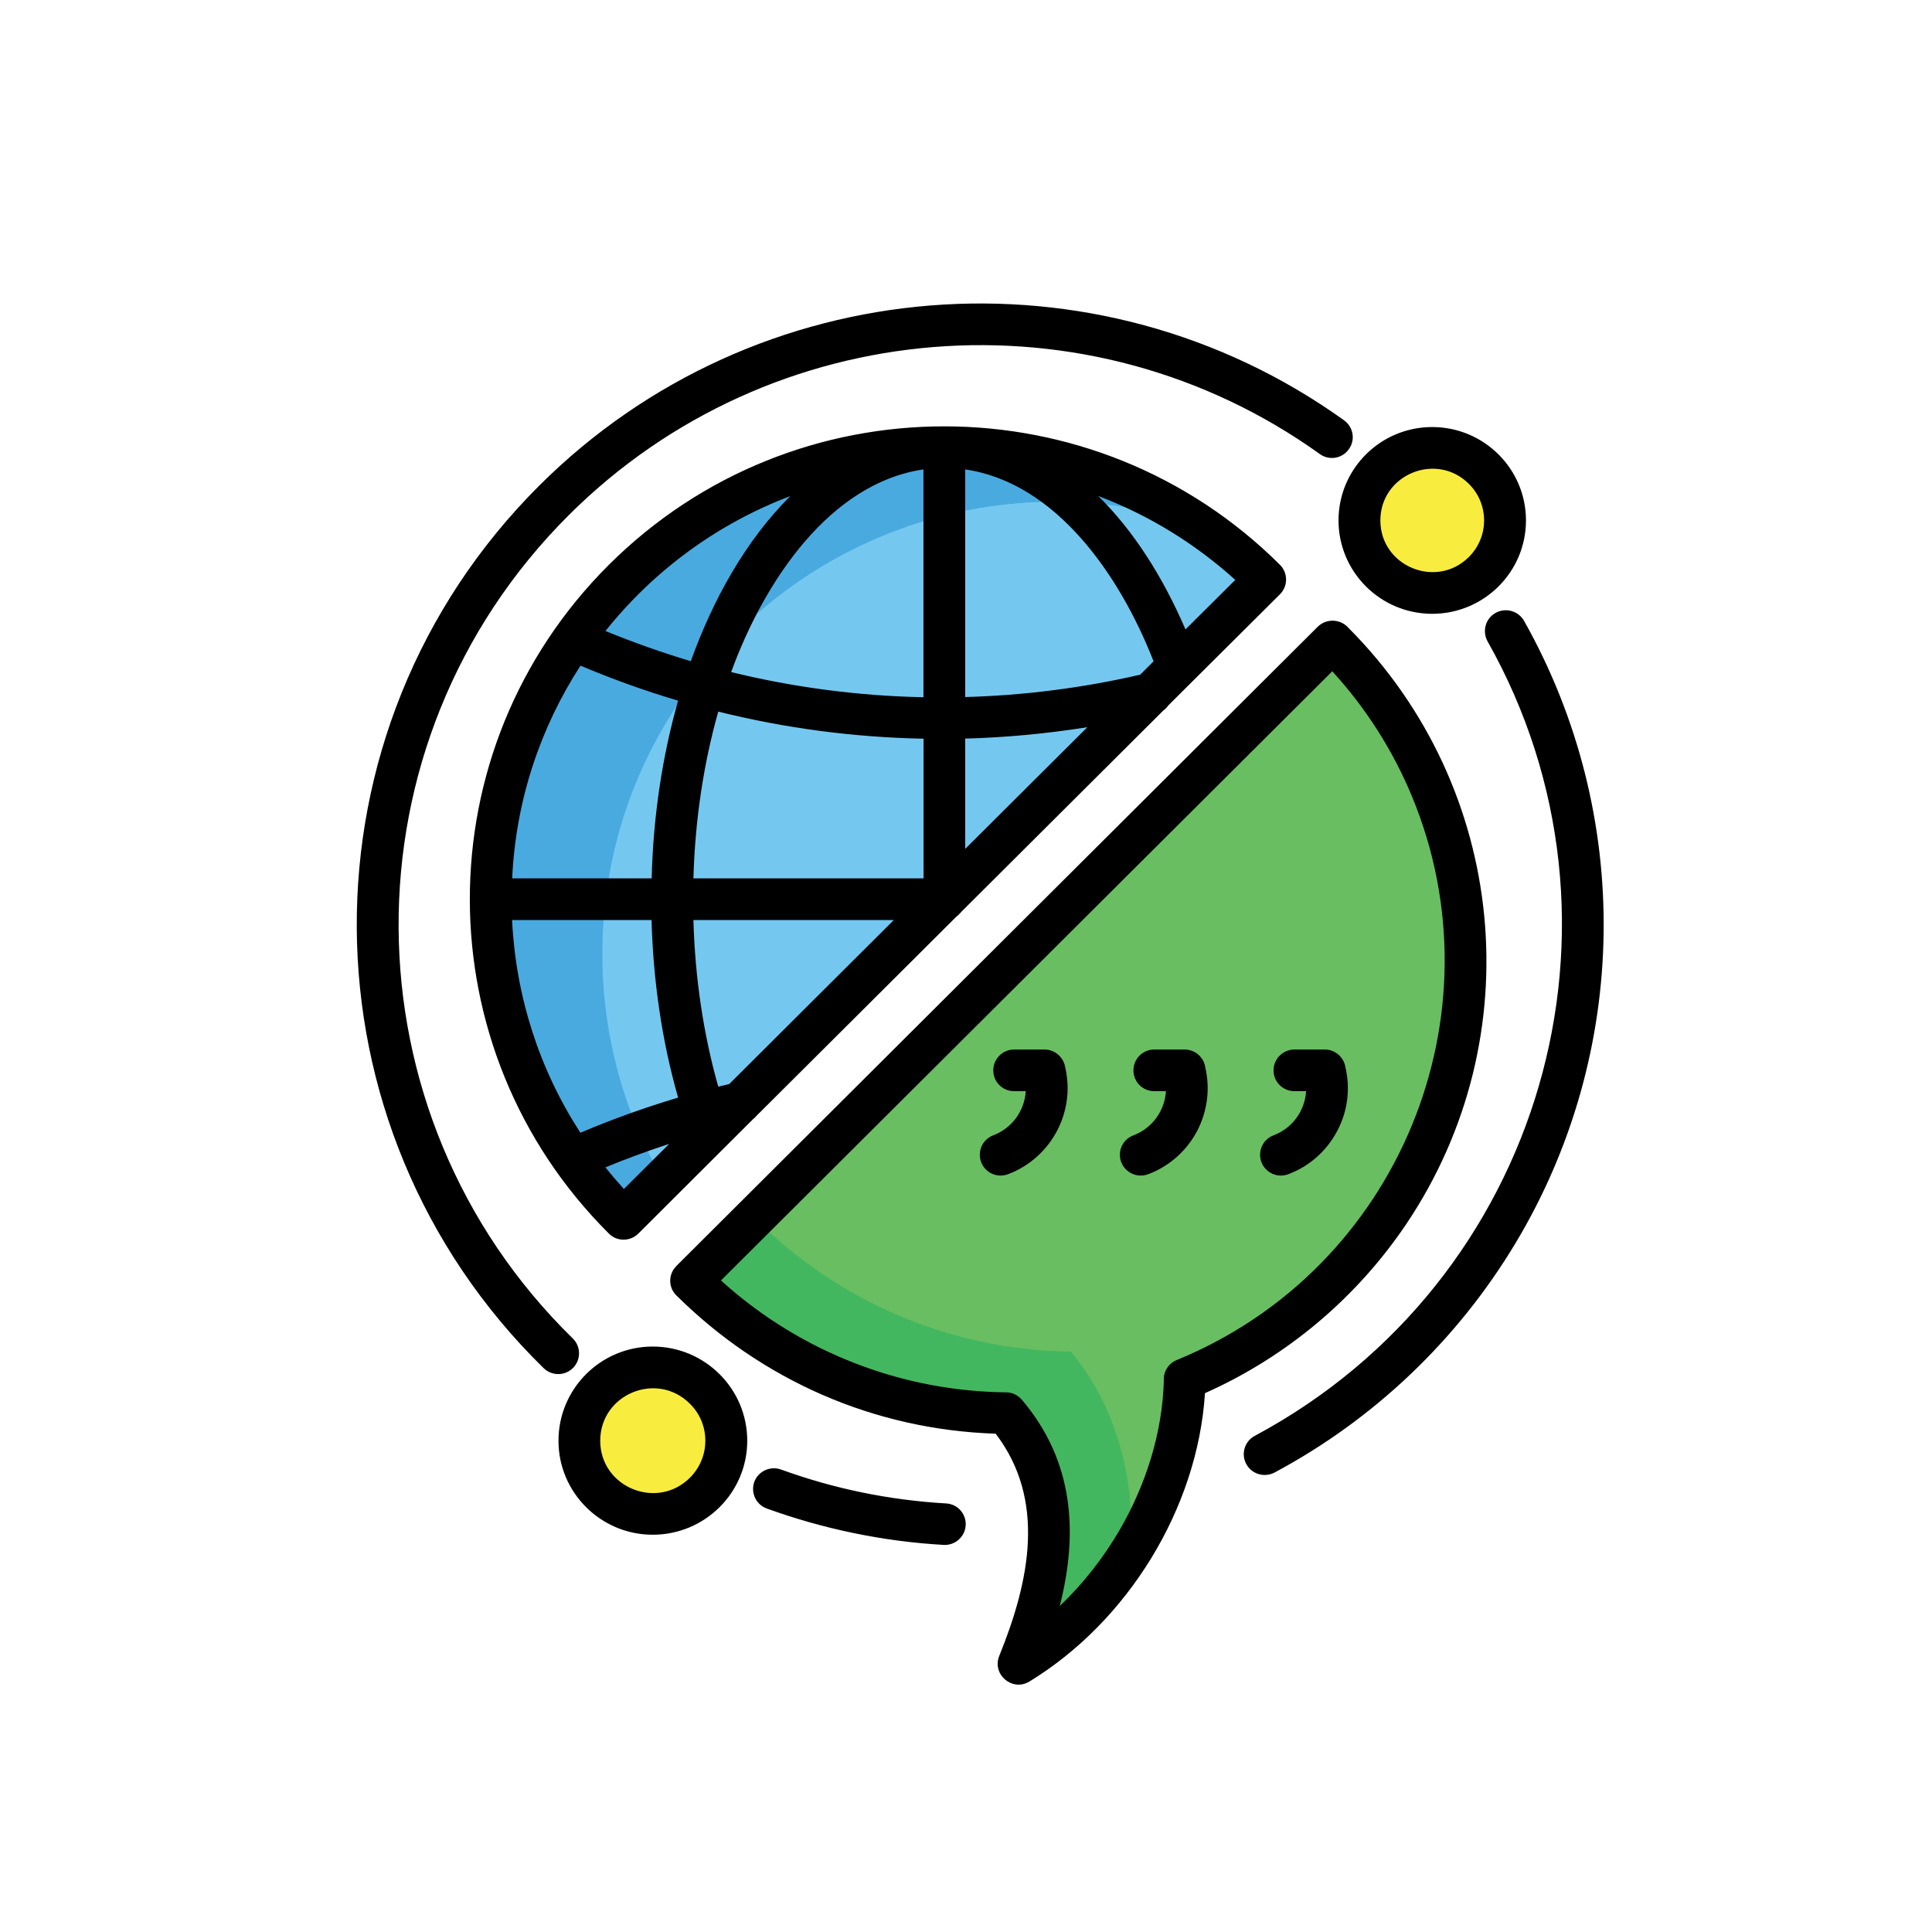 <svg version="1.0" preserveAspectRatio="xMidYMid meet" height="100" viewBox="0 0 75 75" zoomAndPan="magnify" width="100" xmlns:xlink="http://www.w3.org/1999/xlink" xmlns="http://www.w3.org/2000/svg"><defs><clipPath id="5d24725cbb"><path clip-rule="nonzero" d="M 13 11 L 63 11 L 63 65.684 L 13 65.684 Z M 13 11"></path></clipPath></defs><path fill-rule="evenodd" fill-opacity="1" d="M 51.73 24.906 L 51.742 24.914 C 54.926 28.094 56.891 32.477 56.891 37.312 C 56.891 44.641 52.387 50.91 45.988 53.543 L 45.992 53.543 C 45.898 57.898 43.301 62.293 39.539 64.59 C 40.969 61.055 41.426 57.66 39.051 54.863 C 34.281 54.801 29.969 52.852 26.832 49.727 L 26.828 49.723 Z M 51.73 24.906" fill="#43b75f"></path><path fill-rule="evenodd" fill-opacity="1" d="M 51.789 24.961 C 54.945 28.133 56.891 32.5 56.891 37.312 C 56.891 44.641 52.387 50.91 45.988 53.543 L 45.992 53.543 C 45.941 55.891 45.164 58.25 43.867 60.289 C 44.125 57.469 43.312 54.527 41.566 52.469 C 36.797 52.406 32.48 50.457 29.344 47.332 L 29.34 47.328 Z M 51.789 24.961" fill="#69be62"></path><path fill-rule="evenodd" fill-opacity="1" d="M 36.66 17.359 C 41.523 17.359 45.93 19.324 49.113 22.5 L 24.207 47.316 C 21.02 44.145 19.047 39.754 19.047 34.91 C 19.051 25.219 26.934 17.359 36.66 17.359 Z M 36.66 17.359" fill="#49aae0"></path><path fill-rule="evenodd" fill-opacity="1" d="M 46.516 20.363 C 47.449 20.992 48.316 21.707 49.113 22.5 L 25.734 45.797 C 24.238 43.215 23.383 40.223 23.383 37.031 C 23.383 27.34 31.266 19.48 40.992 19.48 C 42.922 19.48 44.777 19.793 46.516 20.363 Z M 46.516 20.363" fill="#74c8f0"></path><path fill-rule="evenodd" fill-opacity="1" d="M 41.715 19.5 C 43.367 20.996 44.754 23.207 45.719 25.883 L 27.598 43.938 C 26.645 41.301 26.098 38.211 26.098 34.91 C 26.098 31.43 26.703 28.184 27.758 25.461 C 30.984 21.793 35.719 19.48 40.992 19.48 C 41.234 19.48 41.477 19.488 41.715 19.5 Z M 41.715 19.5" fill="#74c8f0"></path><path fill-rule="evenodd" fill-opacity="1" d="M 55.602 17.387 C 57.16 17.387 58.426 18.648 58.426 20.207 C 58.426 21.762 57.16 23.023 55.602 23.023 C 54.039 23.023 52.773 21.762 52.773 20.207 C 52.773 18.648 54.039 17.387 55.602 17.387 Z M 55.602 17.387" fill="#f8ed3f"></path><path fill-rule="evenodd" fill-opacity="1" d="M 25.344 53.086 C 26.918 53.086 28.195 54.363 28.195 55.93 C 28.195 57.5 26.918 58.77 25.344 58.77 C 23.766 58.77 22.492 57.5 22.492 55.93 C 22.492 54.363 23.766 53.086 25.344 53.086 Z M 25.344 53.086" fill="#f8ed3f"></path><g clip-path="url(#5d24725cbb)"><path fill-rule="nonzero" fill-opacity="1" d="M 25.34 52.273 C 27.363 52.273 29.008 53.91 29.008 55.93 C 29.008 57.941 27.367 59.578 25.34 59.578 C 23.32 59.578 21.68 57.941 21.68 55.93 C 21.68 53.91 23.32 52.273 25.34 52.273 Z M 26.781 54.492 C 25.5 53.211 23.301 54.121 23.301 55.93 C 23.301 57.734 25.5 58.641 26.781 57.367 C 27.582 56.57 27.582 55.281 26.781 54.492 Z M 55.598 16.578 C 57.609 16.578 59.238 18.203 59.238 20.203 C 59.238 22.203 57.609 23.828 55.598 23.828 C 53.59 23.828 51.961 22.203 51.961 20.203 C 51.961 18.199 53.59 16.578 55.598 16.578 Z M 57.023 18.785 C 55.758 17.523 53.586 18.422 53.586 20.203 C 53.586 21.984 55.758 22.883 57.023 21.621 C 57.809 20.836 57.809 19.566 57.023 18.785 Z M 23.504 24.496 C 24.59 24.941 25.699 25.332 26.816 25.668 C 27.676 23.277 28.949 20.977 30.68 19.258 C 27.844 20.332 25.371 22.156 23.504 24.496 Z M 28.383 26.09 C 30.828 26.688 33.336 27.016 35.848 27.066 L 35.848 18.223 C 32.258 18.746 29.699 22.484 28.383 26.09 Z M 37.469 27.059 C 39.75 26.996 42.027 26.707 44.262 26.191 L 44.781 25.672 C 43.461 22.293 40.969 18.73 37.469 18.223 Z M 42.211 28.23 C 40.637 28.48 39.059 28.629 37.469 28.672 L 37.469 32.953 Z M 35.848 28.676 C 33.168 28.625 30.492 28.273 27.883 27.625 C 27.324 29.602 26.984 31.785 26.918 34.098 L 35.852 34.098 L 35.852 28.676 Z M 26.324 27.199 C 25.043 26.82 23.781 26.367 22.535 25.84 C 20.98 28.242 20.023 31.062 19.883 34.098 L 25.297 34.098 C 25.359 31.645 25.723 29.312 26.324 27.199 Z M 39.367 42.359 C 38.918 42.359 38.559 42 38.559 41.551 C 38.559 41.105 38.922 40.742 39.367 40.742 L 40.547 40.742 C 40.957 40.742 41.289 41.047 41.352 41.434 C 41.551 42.289 41.422 43.152 41.043 43.883 C 40.648 44.641 39.984 45.262 39.133 45.582 C 38.715 45.742 38.246 45.531 38.09 45.117 C 37.93 44.699 38.141 44.23 38.555 44.074 C 39.289 43.797 39.773 43.121 39.82 42.359 Z M 50.25 42.359 C 49.801 42.359 49.438 42 49.438 41.551 C 49.438 41.105 49.805 40.742 50.25 40.742 L 51.426 40.742 C 51.836 40.742 52.172 41.047 52.23 41.434 C 52.43 42.289 52.305 43.152 51.922 43.883 C 51.527 44.641 50.867 45.262 50.012 45.582 C 49.594 45.742 49.129 45.531 48.969 45.117 C 48.812 44.699 49.02 44.23 49.438 44.074 C 50.172 43.797 50.656 43.121 50.703 42.359 Z M 44.809 42.359 C 44.359 42.359 44 42 44 41.551 C 44 41.105 44.359 40.742 44.809 40.742 L 45.988 40.742 C 46.395 40.742 46.734 41.047 46.789 41.434 C 46.988 42.289 46.859 43.152 46.484 43.883 C 46.09 44.641 45.426 45.262 44.574 45.582 C 44.156 45.742 43.688 45.531 43.527 45.117 C 43.367 44.699 43.578 44.23 44 44.074 C 44.73 43.797 45.215 43.121 45.262 42.359 Z M 37.238 35.484 C 37.207 35.52 37.176 35.547 37.137 35.574 L 29.367 43.316 C 29.332 43.363 29.289 43.406 29.238 43.441 L 24.781 47.887 C 24.461 48.203 23.949 48.203 23.637 47.887 C 16.461 40.742 16.418 29.117 23.637 21.926 C 30.848 14.738 42.516 14.781 49.688 21.926 C 50.004 22.242 50.004 22.754 49.688 23.07 L 45.359 27.379 C 45.305 27.457 45.242 27.52 45.168 27.574 L 37.332 35.383 C 37.301 35.418 37.273 35.453 37.238 35.484 Z M 34.699 35.715 L 26.918 35.715 C 26.98 37.926 27.297 40.113 27.883 42.184 C 28.023 42.152 28.168 42.113 28.309 42.082 Z M 25.293 35.715 L 19.879 35.715 C 20.023 38.691 20.941 41.523 22.531 43.973 C 23.773 43.445 25.039 42.992 26.324 42.609 C 25.695 40.406 25.355 38.059 25.293 35.715 Z M 25.977 44.406 C 25.141 44.68 24.316 44.98 23.504 45.316 C 23.73 45.602 23.973 45.883 24.219 46.156 Z M 42.633 19.254 C 43.977 20.578 45.125 22.352 46.02 24.434 L 47.953 22.512 C 46.402 21.109 44.605 20 42.633 19.254 Z M 52.352 24.379 C 58.516 30.566 59.477 40.242 54.598 47.508 C 52.676 50.367 49.965 52.664 46.777 54.082 C 46.492 58.547 43.785 62.945 39.961 65.277 C 39.301 65.68 38.496 65.004 38.793 64.277 C 39.973 61.371 40.617 58.23 38.652 55.656 C 33.914 55.5 29.566 53.57 26.258 50.289 C 25.938 49.98 25.938 49.465 26.254 49.152 L 26.254 49.148 L 51.156 24.328 C 51.492 24 52.043 24.02 52.352 24.379 Z M 54.812 30.914 C 54.066 29.117 53.016 27.477 51.719 26.059 L 27.988 49.707 C 29.383 50.973 30.996 52.008 32.758 52.746 C 34.688 53.559 36.801 54.02 39.02 54.051 C 39.258 54.039 39.5 54.141 39.668 54.336 C 41.695 56.727 41.859 59.504 41.141 62.344 C 42.039 61.488 42.82 60.492 43.453 59.414 C 44.496 57.621 45.125 55.602 45.18 53.598 C 45.156 53.262 45.348 52.934 45.68 52.797 C 54.312 49.258 58.328 39.387 54.812 30.914 Z M 22.238 51.961 C 22.555 52.273 22.559 52.785 22.246 53.102 C 21.934 53.418 21.422 53.422 21.102 53.109 C 11.512 43.719 11.406 28.348 20.941 18.844 C 29.336 10.477 42.574 9.43 52.176 16.316 C 52.539 16.578 52.625 17.082 52.359 17.441 C 52.102 17.805 51.594 17.887 51.234 17.625 C 42.277 11.203 29.922 12.184 22.086 19.992 C 13.188 28.859 13.301 43.223 22.238 51.961 Z M 57.746 24.895 C 57.531 24.504 57.668 24.008 58.059 23.793 C 58.449 23.574 58.945 23.715 59.164 24.102 C 63.402 31.629 63.273 40.871 58.828 48.266 C 56.578 52.012 53.344 55.098 49.477 57.164 C 49.082 57.371 48.59 57.227 48.379 56.832 C 48.168 56.441 48.316 55.949 48.707 55.742 C 59.918 49.738 63.898 35.797 57.746 24.895 Z M 36.723 58.363 C 37.172 58.383 37.512 58.766 37.488 59.211 C 37.461 59.656 37.082 59.996 36.633 59.973 C 34.285 59.84 31.961 59.355 29.77 58.562 C 29.348 58.41 29.133 57.949 29.281 57.527 C 29.434 57.113 29.902 56.895 30.32 57.047 C 32.387 57.797 34.516 58.234 36.723 58.363 Z M 36.723 58.363" fill="#000000"></path></g></svg>